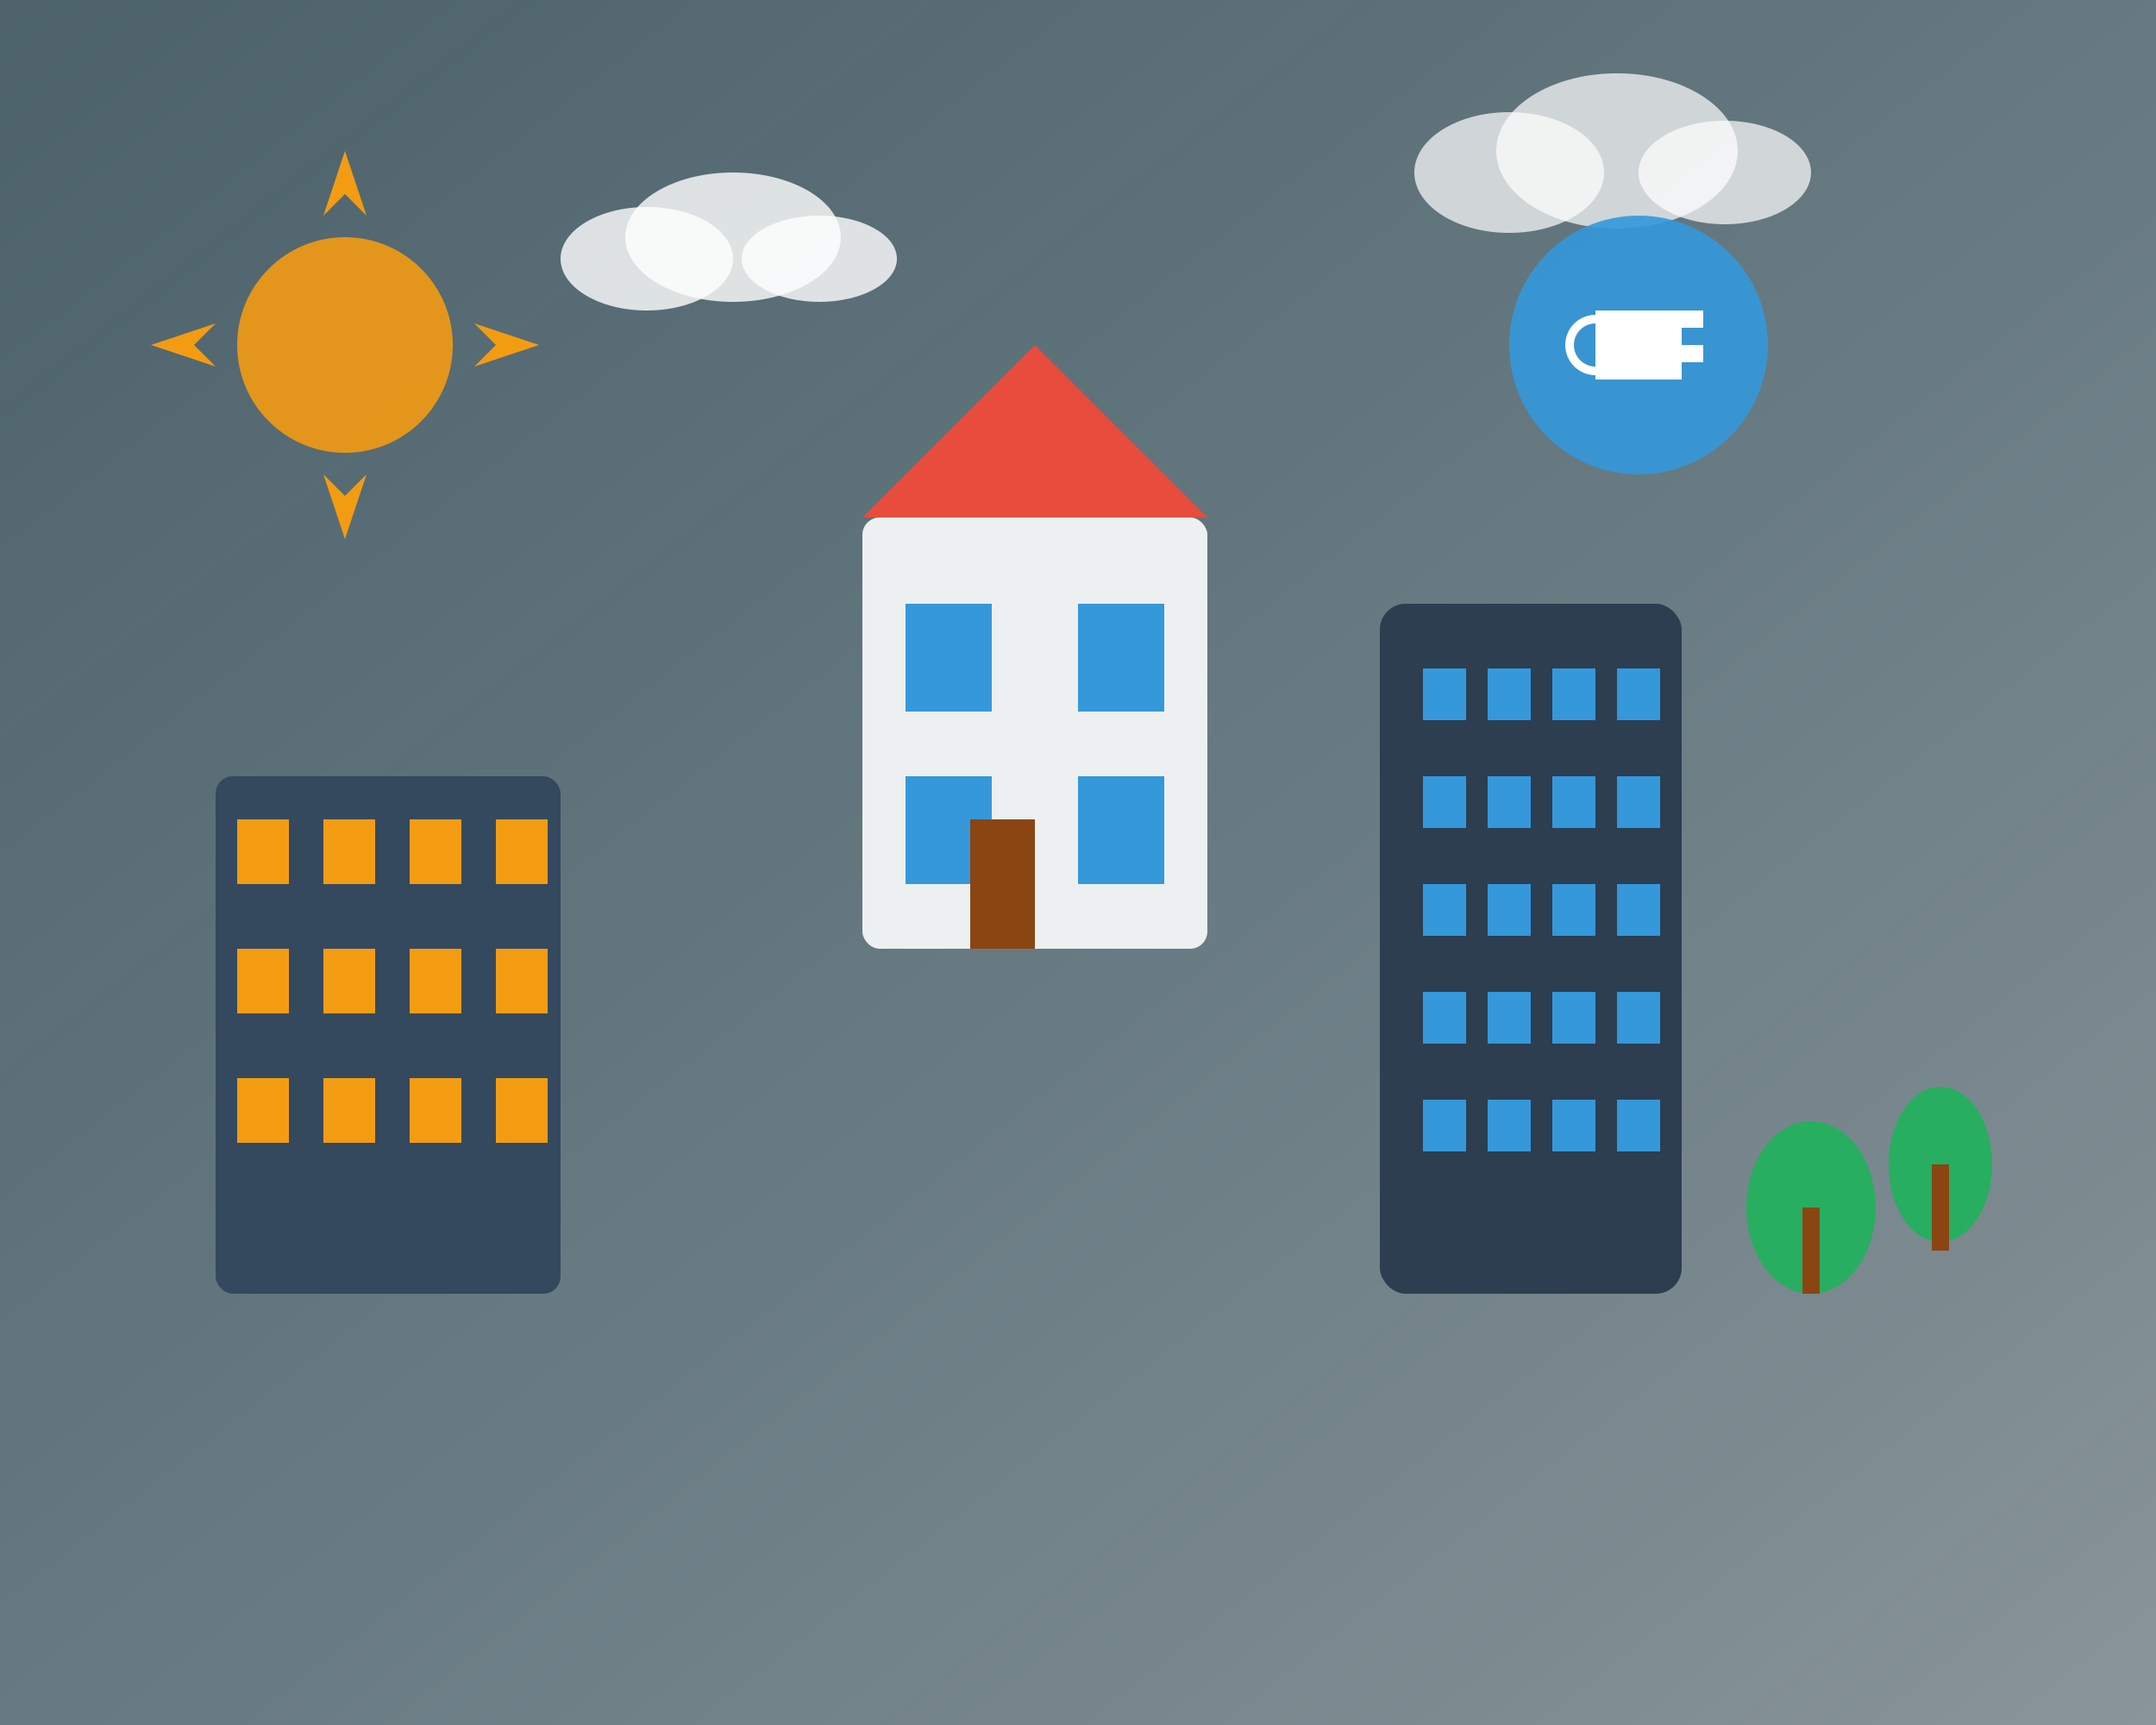 <svg width="500" height="400" viewBox="0 0 500 400" fill="none" xmlns="http://www.w3.org/2000/svg">
  <rect x="0" y="0" width="500" height="400" fill="#333333" stroke="none"/>
  <!-- Background -->
  <rect width="500" height="400" fill="url(#bgGradient)"/>
  
  <!-- Buildings -->
  <rect x="50" y="180" width="80" height="120" fill="#34495e" rx="4"/>
  <rect x="55" y="190" width="12" height="15" fill="#f39c12"/>
  <rect x="75" y="190" width="12" height="15" fill="#f39c12"/>
  <rect x="95" y="190" width="12" height="15" fill="#f39c12"/>
  <rect x="115" y="190" width="12" height="15" fill="#f39c12"/>
  <rect x="55" y="220" width="12" height="15" fill="#f39c12"/>
  <rect x="75" y="220" width="12" height="15" fill="#f39c12"/>
  <rect x="95" y="220" width="12" height="15" fill="#f39c12"/>
  <rect x="115" y="220" width="12" height="15" fill="#f39c12"/>
  <rect x="55" y="250" width="12" height="15" fill="#f39c12"/>
  <rect x="75" y="250" width="12" height="15" fill="#f39c12"/>
  <rect x="95" y="250" width="12" height="15" fill="#f39c12"/>
  <rect x="115" y="250" width="12" height="15" fill="#f39c12"/>
  
  <!-- Main House -->
  <polygon points="200,120 280,120 240,80" fill="#e74c3c"/>
  <rect x="200" y="120" width="80" height="100" fill="#ecf0f1" rx="4"/>
  <rect x="210" y="140" width="20" height="25" fill="#3498db"/>
  <rect x="250" y="140" width="20" height="25" fill="#3498db"/>
  <rect x="210" y="180" width="20" height="25" fill="#3498db"/>
  <rect x="250" y="180" width="20" height="25" fill="#3498db"/>
  <rect x="225" y="190" width="15" height="30" fill="#8b4513"/>
  
  <!-- Modern Building -->
  <rect x="320" y="140" width="70" height="160" fill="#2c3e50" rx="6"/>
  <rect x="330" y="155" width="10" height="12" fill="#3498db"/>
  <rect x="345" y="155" width="10" height="12" fill="#3498db"/>
  <rect x="360" y="155" width="10" height="12" fill="#3498db"/>
  <rect x="375" y="155" width="10" height="12" fill="#3498db"/>
  <rect x="330" y="180" width="10" height="12" fill="#3498db"/>
  <rect x="345" y="180" width="10" height="12" fill="#3498db"/>
  <rect x="360" y="180" width="10" height="12" fill="#3498db"/>
  <rect x="375" y="180" width="10" height="12" fill="#3498db"/>
  <rect x="330" y="205" width="10" height="12" fill="#3498db"/>
  <rect x="345" y="205" width="10" height="12" fill="#3498db"/>
  <rect x="360" y="205" width="10" height="12" fill="#3498db"/>
  <rect x="375" y="205" width="10" height="12" fill="#3498db"/>
  <rect x="330" y="230" width="10" height="12" fill="#3498db"/>
  <rect x="345" y="230" width="10" height="12" fill="#3498db"/>
  <rect x="360" y="230" width="10" height="12" fill="#3498db"/>
  <rect x="375" y="230" width="10" height="12" fill="#3498db"/>
  <rect x="330" y="255" width="10" height="12" fill="#3498db"/>
  <rect x="345" y="255" width="10" height="12" fill="#3498db"/>
  <rect x="360" y="255" width="10" height="12" fill="#3498db"/>
  <rect x="375" y="255" width="10" height="12" fill="#3498db"/>
  
  <!-- Trees -->
  <ellipse cx="420" cy="280" rx="15" ry="20" fill="#27ae60"/>
  <rect x="418" y="280" width="4" height="20" fill="#8b4513"/>
  
  <ellipse cx="450" cy="270" rx="12" ry="18" fill="#27ae60"/>
  <rect x="448" y="270" width="4" height="20" fill="#8b4513"/>
  
  <!-- Clouds -->
  <ellipse cx="150" cy="60" rx="20" ry="12" fill="white" opacity="0.8"/>
  <ellipse cx="170" cy="55" rx="25" ry="15" fill="white" opacity="0.8"/>
  <ellipse cx="190" cy="60" rx="18" ry="10" fill="white" opacity="0.8"/>
  
  <ellipse cx="350" cy="40" rx="22" ry="14" fill="white" opacity="0.7"/>
  <ellipse cx="375" cy="35" rx="28" ry="18" fill="white" opacity="0.7"/>
  <ellipse cx="400" cy="40" rx="20" ry="12" fill="white" opacity="0.7"/>
  
  <!-- Sun -->
  <circle cx="80" cy="80" r="25" fill="#f39c12" opacity="0.9"/>
  <path d="M80 35L85 50L80 45L75 50Z" fill="#f39c12"/>
  <path d="M125 80L110 85L115 80L110 75Z" fill="#f39c12"/>
  <path d="M80 125L75 110L80 115L85 110Z" fill="#f39c12"/>
  <path d="M35 80L50 75L45 80L50 85Z" fill="#f39c12"/>
  
  <!-- Key icon overlay -->
  <g transform="translate(380, 80)">
    <circle cx="0" cy="0" r="30" fill="#3498db" opacity="0.9"/>
    <path d="M-10 -8L-10 8L10 8L10 4L15 4L15 0L10 0L10 -4L15 -4L15 -8Z" fill="white"/>
    <circle cx="-10" cy="0" r="6" fill="none" stroke="white" stroke-width="2"/>
  </g>
  
  <!-- Gradient Definitions -->
  <defs>
    <linearGradient id="bgGradient" x1="0%" y1="0%" x2="100%" y2="100%">
      <stop offset="0%" style="stop-color:#87CEEB;stop-opacity:0.3" />
      <stop offset="100%" style="stop-color:#E0F6FF;stop-opacity:0.5" />
    </linearGradient>
  </defs>
</svg>

